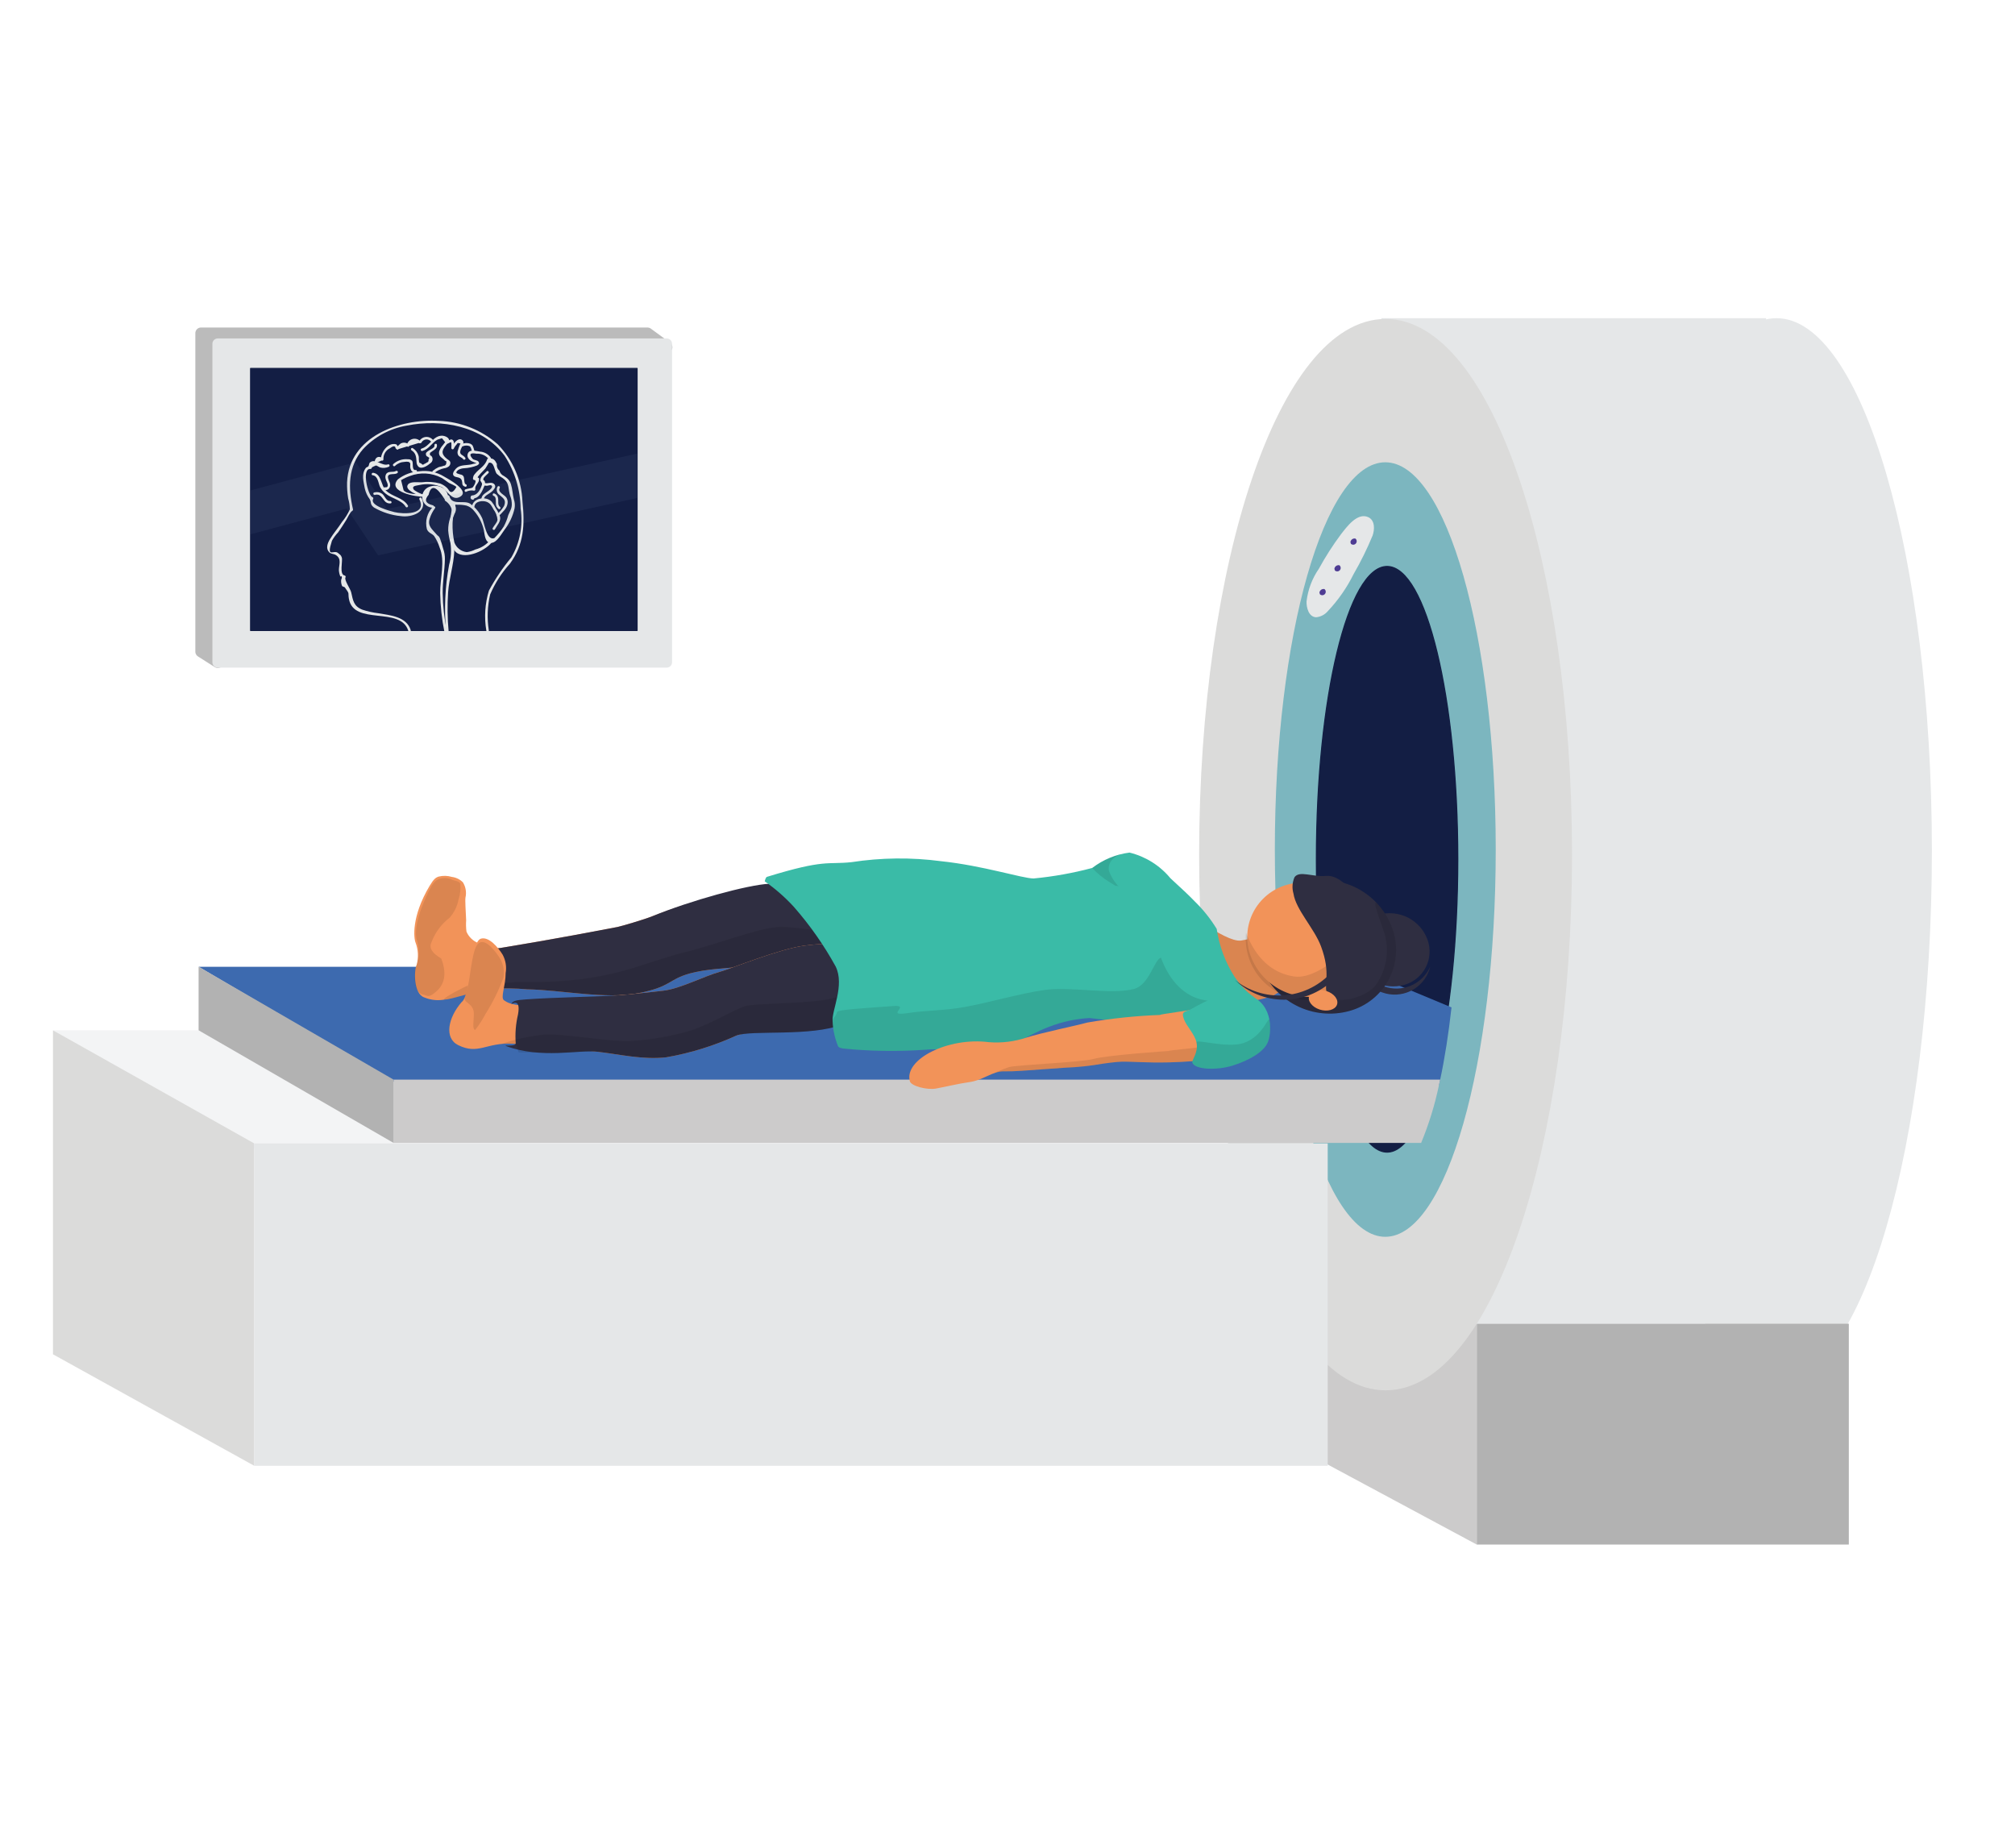 <svg width="241" height="221" viewBox="0 0 241 221" fill="none" xmlns="http://www.w3.org/2000/svg">
<path d="M6.335 123.238H145.588L180.692 137.415H30.411L6.335 123.238Z" fill="#F3F4F5"/>
<path d="M212.477 165.43C222.739 165.43 231.059 136.917 231.059 101.745C231.059 66.573 222.739 38.06 212.477 38.06C202.215 38.06 193.896 66.573 193.896 101.745C193.896 136.917 202.215 165.43 212.477 165.43Z" fill="#E5E7E8"/>
<path d="M152.55 171.822V129.619L176.626 142.892V184.751L152.55 171.822Z" fill="#CCCBCB"/>
<path d="M211.23 38.06H165.217V158.338H211.23V38.06Z" fill="#E5E7E8"/>
<path d="M221.125 158.338H176.626V184.75H221.125V158.338Z" fill="#B2B2B2"/>
<path d="M75.839 44.41L79.747 41.537L77.443 39.851H24.038V77.947L26.04 79.22L30.24 77.947H75.839V44.41Z" fill="#BBBBBB" stroke="#BBBBBB" stroke-width="1.35" stroke-linecap="round" stroke-linejoin="round"/>
<path d="M79.742 41.119H26.04V79.22H79.742V41.119Z" fill="#E5E7E8" stroke="#E5E7E8" stroke-width="1.272" stroke-linecap="round" stroke-linejoin="round"/>
<path d="M76.196 44.069H29.974V75.414H76.196V44.069Z" fill="#131E44" stroke="#131E44" stroke-width="0.135" stroke-linecap="round" stroke-linejoin="round"/>
<path d="M58.466 75.419C58.239 73.984 58.293 72.518 58.624 71.103C59.203 69.756 60.001 68.513 60.985 67.425C62.676 65.137 62.783 62.722 62.487 59.971C62.378 57.409 61.324 54.978 59.528 53.143C57.583 51.425 55.099 50.434 52.503 50.341C47.786 50.056 41.747 52.191 41.512 57.693C41.493 58.334 41.536 58.976 41.64 59.609C41.766 60.038 41.834 60.482 41.844 60.928C41.598 61.472 41.28 61.981 40.899 62.441C40.449 63.149 39.867 63.807 39.443 64.525C39.167 64.989 38.932 65.61 39.386 66.064C39.611 66.288 39.892 66.222 40.143 66.375C40.899 66.834 40.536 67.526 40.531 68.189C40.544 68.45 40.603 68.707 40.705 68.948C40.735 69.055 40.843 68.733 40.889 69.085C40.899 69.152 40.781 69.35 40.797 69.452C40.788 69.667 40.826 69.881 40.909 70.079C40.955 70.186 41.18 70.176 41.241 70.262C41.875 71.118 41.599 70.874 41.727 71.613C42.294 74.889 47.914 72.469 48.834 75.459C48.89 75.648 49.187 75.567 49.125 75.378C48.624 73.742 46.662 73.594 45.242 73.35C44.59 73.275 43.948 73.131 43.326 72.922C42.294 72.504 42.227 71.827 42.002 70.843C41.906 70.426 41.139 69.366 41.323 69.065C41.334 69.045 41.341 69.022 41.342 68.999C41.344 68.976 41.34 68.953 41.331 68.931C41.322 68.91 41.309 68.89 41.291 68.875C41.274 68.859 41.253 68.848 41.231 68.841C40.541 68.734 41.021 67.103 40.878 66.681C40.776 66.37 40.659 66.35 40.434 66.151C39.917 65.687 38.993 66.885 39.703 64.678C39.907 64.314 40.156 63.977 40.444 63.675C40.776 63.201 41.088 62.717 41.394 62.228C41.589 61.916 41.839 61.285 42.145 61.092C42.175 61.074 42.198 61.048 42.211 61.017C42.224 60.986 42.226 60.951 42.217 60.918C41.63 58.355 41.604 55.793 43.428 53.714C44.808 52.235 46.638 51.25 48.635 50.911C52.794 50.071 57.694 50.942 60.351 54.514C61.579 56.398 62.243 58.59 62.267 60.837C62.578 62.851 62.187 64.91 61.159 66.671C60.134 67.903 59.236 69.235 58.476 70.645C58.005 72.193 57.898 73.828 58.164 75.424C58.179 75.608 58.486 75.613 58.465 75.419L58.466 75.419Z" fill="#E5E7E8"/>
<path d="M50.505 59.115C50.153 58.989 49.819 58.816 49.514 58.6C49.156 58.091 49.784 58.106 50.188 58.009C51.079 57.816 52.009 57.907 52.846 58.269C53.433 58.615 54.016 59.889 54.915 59.477C56.468 58.758 53.438 57.204 53.096 56.99C52.222 56.455 51.19 56.236 50.173 56.369C49.238 56.424 48.341 56.757 47.598 57.327C46.234 58.85 49.841 59.451 50.669 59.416C50.862 59.405 50.862 59.104 50.669 59.11C50.137 59.13 48.661 59.156 48.272 58.641C48.17 58.239 48.073 57.836 47.971 57.433C48.307 57.231 48.663 57.064 49.034 56.934C49.639 56.703 50.285 56.603 50.931 56.639C51.578 56.675 52.209 56.847 52.784 57.143C53.111 57.327 53.403 57.576 53.719 57.775C53.827 57.841 54.537 58.116 54.583 58.259C54.2 58.952 53.878 59.038 53.612 58.529C53.528 58.412 53.426 58.309 53.311 58.223C53.105 58.058 52.874 57.925 52.626 57.831C51.907 57.636 51.157 57.587 50.419 57.688C50.031 57.709 49.121 57.561 48.814 57.933C48.252 58.61 50.077 59.232 50.352 59.375C50.526 59.466 50.679 59.206 50.506 59.115L50.505 59.115Z" fill="#E5E7E8"/>
<path d="M51.752 60.435C50.883 60.216 50.725 59.798 51.266 59.181C51.547 57.938 52.191 58.122 53.198 59.742C53.189 59.775 53.192 59.809 53.205 59.84C53.218 59.871 53.24 59.898 53.269 59.915C53.506 60.07 53.703 60.276 53.847 60.519C53.99 60.762 54.076 61.035 54.097 61.316C54.097 61.204 53.857 61.892 53.841 61.943C53.679 62.427 53.6 62.935 53.606 63.446C53.646 63.948 53.735 64.444 53.872 64.929C54.007 65.806 53.953 66.703 53.714 67.558C53.228 70.181 53.106 72.859 53.351 75.516C53.366 75.709 53.673 75.709 53.657 75.516C53.514 73.963 53.494 72.401 53.596 70.844C53.714 69.193 54.266 67.548 54.337 65.912C54.326 65.484 54.246 65.061 54.102 64.659C53.832 63.596 53.922 62.475 54.358 61.469C54.508 61.232 54.561 60.946 54.506 60.671C54.45 60.396 54.291 60.153 54.061 59.992C53.818 59.786 53.645 59.51 53.566 59.202C53.493 58.936 53.354 58.692 53.162 58.494C52.883 58.279 52.549 58.148 52.198 58.114C51.848 58.08 51.495 58.144 51.179 58.301C50.928 58.435 50.729 58.649 50.611 58.908C50.494 59.167 50.466 59.458 50.531 59.734C50.597 60.011 50.752 60.259 50.972 60.439C51.193 60.619 51.467 60.722 51.752 60.731C51.945 60.762 51.941 60.456 51.752 60.435V60.435Z" fill="#E5E7E8"/>
<path d="M51.772 60.629C51.432 60.976 51.188 61.406 51.064 61.876C50.94 62.345 50.939 62.839 51.062 63.309C51.266 63.772 51.624 63.777 51.92 64.108C52.206 64.535 52.427 65 52.579 65.489C53.269 67.099 52.626 69.198 52.646 70.936C52.673 72.504 52.844 74.066 53.157 75.603C53.193 75.796 53.489 75.715 53.448 75.521C53.139 74.011 52.971 72.476 52.947 70.935C52.932 69.56 53.188 68.215 53.213 66.854C53.218 66.436 53.147 66.02 53.004 65.626C52.898 65.21 52.77 64.8 52.62 64.398C52.462 64.052 52.427 64.179 52.206 63.914C51.69 63.298 51.108 62.926 51.394 62.029C51.535 61.58 51.751 61.158 52.033 60.781C52.145 60.618 51.879 60.47 51.772 60.628L51.772 60.629Z" fill="#E5E7E8"/>
<path d="M50.163 59.737C51.098 61.637 48.154 61.495 47.173 61.255C46.693 61.138 44.205 60.491 44.629 59.686C44.64 59.666 44.646 59.643 44.648 59.62C44.649 59.597 44.645 59.574 44.636 59.552C44.627 59.531 44.614 59.511 44.597 59.496C44.58 59.48 44.559 59.468 44.537 59.462C44.02 59.299 43.198 55.987 44.312 56.094C44.352 56.093 44.391 56.076 44.419 56.048C44.448 56.02 44.464 55.981 44.465 55.941C44.46 55.88 44.961 55.676 44.966 55.676C45.074 55.676 45.364 55.895 45.502 55.926C45.833 56.003 46.179 55.971 46.489 55.834C46.673 55.768 46.591 55.477 46.407 55.544C45.702 55.793 44.843 54.764 44.23 55.335C44.138 55.421 44.143 55.666 44.062 55.773C44.005 55.849 43.822 55.88 43.75 55.977C43.193 56.721 43.494 57.622 43.627 58.412C43.732 58.884 43.936 59.328 44.225 59.716C44.445 60.124 44.23 60.328 44.726 60.705C45.712 61.275 46.81 61.627 47.945 61.734C49.237 61.933 51.24 61.235 50.423 59.584C50.336 59.411 50.075 59.563 50.162 59.737L50.163 59.737Z" fill="#E5E7E8"/>
<path d="M44.562 56.843C45.242 56.935 45.232 57.826 45.472 58.28C45.64 58.579 45.866 58.842 46.136 59.054C46.841 59.63 48.037 59.803 48.522 60.613C48.543 60.648 48.576 60.673 48.615 60.683C48.654 60.693 48.695 60.687 48.729 60.667C48.764 60.646 48.789 60.613 48.799 60.575C48.809 60.536 48.803 60.495 48.783 60.46C48.216 59.513 46.928 59.431 46.162 58.677C45.543 58.071 45.651 56.69 44.639 56.553C44.45 56.527 44.368 56.818 44.562 56.843V56.843Z" fill="#E5E7E8"/>
<path d="M44.838 59.197C45.462 59.028 45.651 59.502 45.983 59.9C46.066 60.013 46.178 60.102 46.307 60.157C46.437 60.212 46.579 60.23 46.719 60.211C46.913 60.185 46.831 59.89 46.637 59.92C46.203 59.981 46.008 59.289 45.707 59.065C45.571 58.968 45.415 58.904 45.25 58.876C45.086 58.849 44.917 58.859 44.757 58.906C44.568 58.952 44.65 59.248 44.839 59.197H44.838Z" fill="#E5E7E8"/>
<path d="M45.937 58.56C46.387 58.779 46.734 58.31 46.658 57.887C46.591 57.526 46.075 56.868 46.709 56.736C46.995 56.675 47.25 56.751 47.516 56.593C47.549 56.572 47.573 56.539 47.582 56.501C47.592 56.463 47.586 56.423 47.566 56.389C47.546 56.355 47.513 56.33 47.475 56.32C47.437 56.309 47.397 56.314 47.362 56.333C46.989 56.557 46.427 56.272 46.167 56.73C46.089 56.892 46.071 57.076 46.116 57.25C46.145 57.371 46.188 57.489 46.243 57.601C46.292 57.699 46.332 57.802 46.361 57.907C46.422 58.172 46.335 58.304 46.095 58.294C45.916 58.213 45.763 58.473 45.937 58.559L45.937 58.56Z" fill="#E5E7E8"/>
<path d="M47.25 55.727C47.554 55.433 47.957 55.263 48.38 55.248C48.535 55.218 48.694 55.217 48.85 55.243C49.167 55.36 49.049 55.579 49.059 55.824C49.08 56.206 49.289 56.588 49.724 56.527C49.913 56.501 49.917 56.196 49.724 56.221C49.202 56.292 49.468 55.355 49.294 55.121C49.228 55.052 49.146 54.999 49.056 54.966C48.965 54.933 48.869 54.922 48.773 54.932C48.46 54.902 48.144 54.937 47.846 55.037C47.547 55.136 47.273 55.296 47.041 55.508C46.898 55.656 47.113 55.87 47.251 55.727H47.25Z" fill="#E5E7E8"/>
<path d="M45.099 55.324C45.278 55.243 45.452 55.161 45.63 55.085C45.654 55.098 45.68 55.105 45.707 55.105C45.734 55.105 45.76 55.098 45.783 55.084C45.807 55.071 45.826 55.052 45.84 55.029C45.853 55.005 45.86 54.979 45.86 54.953C45.841 54.68 45.904 54.408 46.04 54.171C46.177 53.934 46.381 53.743 46.627 53.622C47.056 53.306 47.281 53.306 47.311 53.617C47.36 53.669 47.411 53.718 47.465 53.765C47.5 53.784 47.542 53.789 47.581 53.779C47.62 53.768 47.653 53.743 47.674 53.709C48.016 53.607 48.359 53.5 48.696 53.398C48.715 53.416 48.739 53.429 48.764 53.435C48.79 53.442 48.817 53.442 48.842 53.435C48.868 53.429 48.891 53.416 48.911 53.398C48.93 53.379 48.944 53.357 48.952 53.331C49.325 53.219 49.703 53.107 50.076 52.99C50.234 53.107 50.388 52.842 50.229 52.73C50.105 52.615 49.952 52.536 49.786 52.5C49.621 52.464 49.449 52.473 49.288 52.526C49.127 52.579 48.984 52.674 48.872 52.802C48.761 52.929 48.686 53.084 48.655 53.25C48.742 53.23 48.824 53.204 48.911 53.184C48.781 53.057 48.614 52.977 48.434 52.954C48.254 52.931 48.072 52.967 47.914 53.056C47.858 53.087 47.511 53.398 47.572 53.398C47.583 53.398 47.46 53.169 47.393 53.148C46.397 52.868 45.559 54.091 45.553 54.947C45.63 54.901 45.707 54.86 45.783 54.814C45.303 54.493 44.894 54.651 44.807 55.237C44.777 55.43 45.073 55.512 45.099 55.324L45.099 55.324Z" fill="#E5E7E8"/>
<path d="M49.222 53.862C49.769 54.219 49.774 54.682 49.82 55.258C49.819 55.469 49.902 55.672 50.05 55.824C50.459 56.18 51.169 55.676 51.491 55.396C51.558 55.349 51.614 55.289 51.656 55.219C51.698 55.149 51.725 55.072 51.735 54.991C51.744 54.91 51.737 54.828 51.712 54.75C51.688 54.672 51.647 54.601 51.593 54.54C51.419 54.484 51.368 54.356 51.445 54.158C51.532 54.096 51.618 54.03 51.705 53.969C51.849 53.884 51.982 53.783 52.103 53.669C52.168 53.609 52.216 53.533 52.242 53.449C52.268 53.365 52.272 53.276 52.252 53.19C52.216 52.996 51.919 53.078 51.96 53.271C52.042 53.679 51.03 53.857 50.938 54.25C50.925 54.346 50.947 54.443 50.999 54.525C51.051 54.601 51.189 54.627 51.23 54.688C51.367 54.718 51.373 54.815 51.25 54.978C51.262 55.014 51.266 55.052 51.262 55.089C51.258 55.127 51.246 55.163 51.227 55.196C51.209 55.228 51.183 55.257 51.153 55.279C51.122 55.301 51.087 55.317 51.051 55.325C50.959 55.395 50.858 55.452 50.749 55.493C50.611 55.625 50.484 55.605 50.361 55.421C50.177 55.396 50.095 55.309 50.121 55.172C50.065 54.983 50.126 54.744 50.07 54.545C49.965 54.156 49.717 53.821 49.375 53.608C49.211 53.49 49.058 53.755 49.222 53.862L49.222 53.862Z" fill="#E5E7E8"/>
<path d="M51.976 56.542C52.311 56.279 52.703 56.098 53.121 56.012C53.329 55.989 53.525 55.908 53.688 55.778C53.751 55.722 53.8 55.651 53.831 55.572C53.861 55.493 53.871 55.408 53.862 55.325C53.821 55.075 53.622 55.024 53.448 54.881C52.554 54.153 53.003 53.689 53.459 53.113C53.525 53.027 53.689 52.909 53.714 52.792C53.811 52.354 53.214 52.12 52.861 52.114C51.813 52.109 51.369 53.393 50.429 53.653C50.391 53.664 50.359 53.69 50.339 53.725C50.32 53.76 50.316 53.8 50.326 53.839C50.337 53.877 50.362 53.909 50.397 53.929C50.431 53.948 50.472 53.954 50.511 53.944C51.323 53.72 51.619 52.986 52.309 52.593C52.493 52.532 52.677 52.476 52.861 52.415C52.989 52.573 53.116 52.731 53.244 52.894C53.244 52.884 53.004 53.194 52.963 53.251C52.753 53.477 52.599 53.749 52.514 54.046C52.432 54.637 52.902 54.744 53.208 55.095C53.27 55.126 53.326 55.156 53.387 55.182C53.413 55.528 53.295 55.707 53.045 55.717C52.876 55.803 52.626 55.813 52.447 55.885C52.202 55.998 51.973 56.143 51.767 56.318C51.609 56.456 51.824 56.67 51.977 56.542H51.976Z" fill="#E5E7E8"/>
<path d="M50.403 52.94C50.457 52.832 50.539 52.741 50.639 52.675C50.74 52.608 50.857 52.57 50.977 52.562C51.098 52.555 51.218 52.58 51.326 52.633C51.434 52.687 51.526 52.768 51.593 52.869C51.706 53.027 51.966 52.88 51.854 52.716C51.76 52.571 51.629 52.452 51.475 52.373C51.321 52.293 51.148 52.255 50.975 52.262C50.801 52.27 50.633 52.322 50.486 52.414C50.339 52.506 50.219 52.635 50.137 52.787C50.045 52.96 50.306 53.113 50.403 52.94Z" fill="#E5E7E8"/>
<path d="M53.453 59.436C53.522 59.704 53.679 59.941 53.898 60.111C54.117 60.281 54.387 60.373 54.664 60.373C55.049 60.359 55.434 60.395 55.809 60.481C56.181 60.605 56.506 60.842 56.739 61.158C57.295 61.809 57.682 62.586 57.868 63.421C57.981 63.915 57.991 65.036 58.814 64.933C59.473 64.847 60.014 63.792 60.377 63.318C60.944 62.571 61.343 61.711 61.547 60.796C61.608 60.433 61.577 60.059 61.455 59.711C61.312 59.13 61.291 58.478 61.107 57.913C61.008 57.594 60.81 57.315 60.54 57.118C60.458 57.051 60.351 57.006 60.269 56.934C60.137 56.876 60.02 56.789 59.927 56.678C59.834 56.568 59.767 56.438 59.733 56.297C59.617 56.202 59.529 56.078 59.476 55.937C59.423 55.797 59.408 55.645 59.432 55.498C59.197 55.014 59.013 54.794 58.425 54.82C58.392 54.821 58.359 54.832 58.333 54.852C58.306 54.872 58.287 54.9 58.277 54.932C58.001 55.778 57.28 56.068 56.8 56.685C56.651 56.839 56.568 57.046 56.57 57.26C56.559 57.347 56.647 57.408 56.723 57.413C57.121 57.434 56.632 58.229 56.504 58.325C56.412 58.397 55.875 58.453 55.671 58.534C55.492 58.605 55.569 58.896 55.753 58.825C56.044 58.669 56.381 58.624 56.703 58.697C56.726 58.697 56.749 58.691 56.77 58.68C56.791 58.67 56.809 58.654 56.824 58.636C56.838 58.617 56.848 58.596 56.852 58.573C56.857 58.55 56.857 58.527 56.851 58.504C56.749 58.066 57.342 57.765 57.306 57.281C57.305 57.241 57.288 57.202 57.26 57.174C57.231 57.145 57.193 57.129 57.153 57.128C56.969 57.117 57.945 56.165 58.042 56.053C58.057 56.038 58.481 55.35 58.461 55.355C59.12 55.192 59.12 56.323 59.416 56.675C59.629 56.873 59.866 57.044 60.121 57.184C60.893 57.724 60.76 58.224 60.949 59.059C61 59.288 61.128 59.553 61.164 59.783C61.327 60.766 61.067 60.919 60.791 61.612C60.666 62.085 60.486 62.541 60.254 62.972C59.929 63.476 59.55 63.944 59.124 64.368C58.159 64.71 57.949 62.483 57.622 61.887C57.298 61.221 56.807 60.648 56.197 60.226C55.446 59.798 54.051 60.496 53.744 59.344C53.698 59.166 53.407 59.248 53.453 59.436L53.453 59.436Z" fill="#E5E7E8"/>
<path d="M53.54 53.062C53.627 53.047 53.887 52.858 53.954 52.904C54.02 52.95 53.984 53.505 53.984 53.597C53.985 53.63 53.997 53.661 54.017 53.687C54.037 53.713 54.065 53.731 54.096 53.74C54.128 53.749 54.162 53.747 54.192 53.735C54.222 53.723 54.248 53.701 54.266 53.674C54.365 53.463 54.498 53.271 54.659 53.103C54.715 52.981 54.797 52.96 54.914 53.027C55.083 53.011 55.114 53.062 55.006 53.179C54.9 53.437 54.81 53.701 54.736 53.969C54.698 54.14 54.727 54.319 54.817 54.468C54.961 54.677 55.246 54.708 55.39 54.917C55.497 55.08 55.763 54.928 55.65 54.764C55.584 54.664 55.497 54.579 55.395 54.514C55.109 54.331 54.976 54.255 55.073 53.867C55.15 53.567 55.517 53.113 55.405 52.797C55.381 52.745 55.346 52.697 55.304 52.658C55.261 52.618 55.21 52.588 55.156 52.569C55.101 52.549 55.043 52.541 54.984 52.544C54.926 52.548 54.87 52.563 54.817 52.588C54.449 52.736 54.204 53.21 54.011 53.526C54.102 53.551 54.2 53.577 54.291 53.602C54.281 53.353 54.363 52.869 54.179 52.66C53.949 52.405 53.684 52.726 53.464 52.772C53.27 52.813 53.351 53.103 53.54 53.062H53.54Z" fill="#E5E7E8"/>
<path d="M55.339 53.388C55.466 53.33 55.604 53.298 55.745 53.293C55.885 53.289 56.025 53.313 56.156 53.363C56.376 53.49 56.355 53.791 56.458 54C56.544 54.173 56.805 54.02 56.718 53.847C56.671 53.666 56.611 53.489 56.539 53.317C56.465 53.206 56.36 53.12 56.238 53.067C55.916 52.958 55.566 52.968 55.252 53.098C55.215 53.111 55.184 53.137 55.167 53.172C55.149 53.207 55.145 53.247 55.157 53.284C55.168 53.322 55.193 53.353 55.227 53.373C55.261 53.392 55.301 53.398 55.339 53.388H55.339Z" fill="#E5E7E8"/>
<path d="M58.69 54.733C58.545 54.529 58.356 54.358 58.137 54.235C57.917 54.112 57.674 54.038 57.423 54.02C57.065 53.964 56.421 53.775 56.099 54.035C55.997 54.133 55.932 54.263 55.915 54.404C55.898 54.544 55.931 54.686 56.007 54.805C56.118 54.979 56.281 55.115 56.472 55.192C56.549 55.233 56.728 55.288 56.784 55.329C57.014 55.386 57.025 55.421 56.825 55.437C56.675 55.463 56.526 55.499 56.381 55.544C55.844 55.666 55.129 55.59 54.679 55.926C54.486 56.074 54.117 56.497 54.194 56.767C54.322 57.22 55.012 56.93 55.216 57.429C55.364 57.786 55.15 58.066 55.635 58.219C55.824 58.28 55.901 57.984 55.717 57.928C55.451 57.842 55.584 57.164 55.416 56.945C55.267 56.752 55.14 56.792 54.94 56.716C54.69 56.624 54.343 56.594 54.807 56.212C55.026 56.086 55.271 56.016 55.523 56.008C56.052 55.98 56.573 55.867 57.066 55.671C57.255 55.554 57.388 55.462 57.234 55.228C57.097 55.014 56.688 55.06 56.529 54.882C55.794 54.031 56.805 54.245 57.005 54.27C57.274 54.252 57.543 54.298 57.791 54.405C58.039 54.511 58.258 54.675 58.43 54.882C58.543 55.045 58.803 54.897 58.691 54.734L58.69 54.733Z" fill="#E5E7E8"/>
<path d="M58.205 56.379C57.924 56.685 57.342 57.062 57.469 57.536C57.48 57.571 57.515 57.581 57.531 57.607C57.658 57.862 57.704 57.816 57.592 58.132C57.403 58.662 57.06 59.232 56.458 59.268C56.431 59.269 56.404 59.276 56.381 59.289C56.358 59.303 56.339 59.322 56.325 59.344C56.233 59.548 56.284 59.716 56.514 59.767C56.547 59.776 56.581 59.773 56.612 59.76C56.644 59.747 56.67 59.725 56.688 59.696C56.717 59.664 56.738 59.624 56.748 59.582C56.758 59.539 56.758 59.495 56.746 59.452C56.734 59.41 56.712 59.372 56.681 59.34C56.651 59.309 56.612 59.286 56.57 59.273C56.392 59.197 56.238 59.456 56.417 59.533C57.224 59.89 57.746 58.606 57.945 58.101C57.987 58.02 58.012 57.931 58.017 57.84C58.023 57.748 58.008 57.657 57.976 57.571C57.925 57.367 57.761 57.571 57.822 57.24C57.858 57.067 58.292 56.731 58.415 56.593C58.553 56.45 58.339 56.236 58.206 56.379L58.205 56.379Z" fill="#E5E7E8"/>
<path d="M57.97 58.081C58.074 58.103 58.181 58.11 58.287 58.101C58.389 58.09 58.655 57.999 58.752 58.055C59.125 58.279 58.368 58.758 58.241 58.845C57.924 59.059 57.617 59.253 57.577 59.665C57.556 59.858 57.863 59.858 57.883 59.665C57.919 59.314 58.384 59.135 58.634 58.942C58.878 58.788 59.075 58.571 59.206 58.315C59.236 58.229 59.235 58.136 59.204 58.051C59.174 57.966 59.115 57.894 59.038 57.846C58.726 57.638 58.394 57.856 58.057 57.79C57.858 57.749 57.776 58.04 57.97 58.081Z" fill="#E5E7E8"/>
<path d="M56.744 60.582C56.825 59.93 57.745 59.844 58.21 60.027C58.66 60.205 58.798 60.521 59.023 60.929C59.296 61.288 59.462 61.718 59.503 62.167C59.472 62.498 59.089 62.865 58.931 63.161C58.839 63.334 59.099 63.487 59.191 63.313C59.447 62.834 59.942 62.376 59.804 61.785C59.676 61.43 59.502 61.093 59.288 60.781C59.156 60.503 58.992 60.241 58.798 60.002C58.144 59.304 56.58 59.553 56.447 60.587C56.416 60.776 56.723 60.776 56.743 60.582H56.744Z" fill="#E5E7E8"/>
<path d="M59.661 61.719C60.08 61.271 60.653 60.833 60.714 60.18C60.741 59.947 60.687 59.711 60.56 59.513C60.341 59.187 59.467 58.866 59.769 58.367C59.787 58.332 59.792 58.292 59.781 58.254C59.771 58.217 59.746 58.185 59.712 58.165C59.678 58.145 59.638 58.139 59.6 58.148C59.562 58.157 59.529 58.181 59.508 58.214C59.415 58.381 59.388 58.577 59.434 58.763C59.479 58.949 59.593 59.111 59.753 59.217C60.167 59.579 60.576 59.783 60.3 60.496C60.08 60.88 59.792 61.222 59.452 61.505C59.314 61.647 59.528 61.861 59.661 61.719V61.719Z" fill="#E5E7E8"/>
<path d="M59.033 59.309C59.391 59.426 59.278 59.981 59.309 60.267C59.314 60.388 59.347 60.506 59.404 60.612C59.462 60.719 59.543 60.812 59.641 60.883C59.799 60.995 59.953 60.735 59.794 60.623C59.487 60.404 59.641 59.885 59.569 59.569C59.55 59.445 59.498 59.329 59.418 59.233C59.338 59.137 59.233 59.064 59.114 59.023C58.925 58.957 58.849 59.248 59.033 59.309Z" fill="#E5E7E8"/>
<path d="M58.675 64.537C58.218 65.123 57.578 65.54 56.856 65.724C56.535 65.888 56.187 65.995 55.829 66.04C55.497 66.005 55.181 65.878 54.918 65.672C54.655 65.467 54.455 65.191 54.342 64.878C54.013 63.368 54.059 61.801 54.475 60.313C54.506 60.124 54.214 60.038 54.184 60.231C53.9 61.397 53.794 62.6 53.872 63.798C53.969 64.506 53.959 65.566 54.567 66.07C55.696 67.002 58.312 65.775 58.941 64.689C58.959 64.654 58.963 64.614 58.952 64.576C58.94 64.538 58.915 64.506 58.881 64.486C58.847 64.466 58.806 64.461 58.768 64.47C58.729 64.48 58.696 64.503 58.675 64.537H58.675Z" fill="#E5E7E8"/>
<path opacity="0.09" d="M76.201 54.264L46.3 60.888L42.565 55.283L29.974 58.656V63.904L41.481 60.822L45.217 66.427L76.201 59.564V54.264Z" fill="#7687A8"/>
<path d="M165.72 165.43C177.554 165.43 187.147 137.132 187.147 102.225C187.147 67.318 177.554 39.021 165.72 39.021C153.885 39.021 144.292 67.318 144.292 102.225C144.292 137.132 153.885 165.43 165.72 165.43Z" fill="#DBDBDA" stroke="#DBDBDA" stroke-width="1.743" stroke-linecap="round" stroke-linejoin="round"/>
<path d="M165.685 147.938C172.98 147.938 178.894 127.2 178.894 101.617C178.894 76.035 172.98 55.296 165.685 55.296C158.389 55.296 152.475 76.035 152.475 101.617C152.475 127.2 158.389 147.938 165.685 147.938Z" fill="#7CB6BF"/>
<path d="M165.899 137.807C170.569 137.807 174.354 122.126 174.354 102.782C174.354 83.438 170.569 67.757 165.899 67.757C161.23 67.757 157.445 83.438 157.445 102.782C157.445 122.126 161.23 137.807 165.899 137.807Z" fill="#131E44" stroke="#131E44" stroke-width="0.135" stroke-linecap="round" stroke-linejoin="round"/>
<path d="M6.335 161.991V123.238L30.411 136.77V175.329L6.335 161.991Z" fill="#DBDBDA"/>
<path d="M173.606 120.499C173.251 123.663 172.799 126.571 172.25 129.135C172.207 129.36 172.154 129.585 172.1 129.811H47.823L47.07 129.371L23.756 115.639H161.933L173.606 120.499Z" fill="#3D6AAF"/>
<path d="M172.25 129.135C172.207 129.36 172.154 129.585 172.1 129.811C171.608 132.172 170.895 134.481 169.97 136.709H47.07V129.135H172.25Z" fill="#CCCBCB"/>
<path d="M158.798 136.77H30.411V175.33H158.798V136.77Z" fill="#E5E7E8"/>
<path d="M23.753 115.635V123.237L47.074 136.709V129.14L23.753 115.635Z" fill="#B2B2B2"/>
<path d="M94.956 108.466C94.956 108.466 95.864 105.83 91.874 106.066C87.136 106.661 82.491 107.842 78.046 109.583C77.054 109.991 74.241 110.806 73.849 110.881C65.987 112.4 60.917 113.209 59.804 113.398C58.909 113.531 57.996 113.324 57.246 112.818C56.922 112.699 56.626 112.515 56.377 112.277C56.127 112.04 55.928 111.755 55.793 111.438C55.733 110.988 55.72 110.532 55.753 110.079C55.706 109 55.615 107.679 55.673 107.36C55.814 106.735 55.703 106.079 55.365 105.535C55.009 105.181 54.546 104.955 54.047 104.891C53.531 104.735 52.982 104.721 52.459 104.852C52.117 104.966 51.871 105.143 51.395 105.94C49.168 109.669 49.489 112.24 49.703 112.748C50.025 113.6 50.071 114.531 49.833 115.41C49.497 116.12 49.456 118.902 50.765 119.312C51.538 119.63 52.388 119.714 53.209 119.555C54.111 119.53 56.65 118.567 58.818 118.276C60.23 118.189 61.647 118.209 63.056 118.337C67.086 118.399 72.41 119.558 76.341 118.799C80.272 118.04 79.889 117.174 82.485 116.441C86.326 115.356 93.023 116.047 96.529 113.924C97.104 113.576 96.579 111.757 94.956 108.466Z" fill="#F29359"/>
<path d="M111.975 107.384C125.023 105.702 96.296 105.529 92.051 105.707C89.469 105.815 82.51 107.744 78.046 109.583C77.054 109.991 74.241 110.806 73.849 110.881C65.987 112.399 60.917 113.209 59.804 113.398C58.909 113.531 57.996 113.324 57.246 112.818C56.671 112.501 56.65 118.566 58.818 118.276C60.23 118.188 61.647 118.209 63.056 118.337C67.086 118.399 72.41 119.558 76.341 118.798C80.272 118.039 79.889 117.174 82.485 116.441C86.326 115.355 93.023 116.047 96.529 113.924C97.104 113.576 102.252 111.396 111.975 107.384Z" fill="#2F2E41"/>
<path d="M104.682 115.433C118.419 114.757 97.041 110.649 93.051 110.885C90.486 111.036 85.58 113.038 81.564 113.981C80.451 114.243 76.053 115.687 75.688 115.8C68.621 117.986 62.45 117.308 61.337 117.496C60.441 117.629 59.528 117.422 58.778 116.916C58.203 116.599 52.306 119.579 53.209 119.554C54.111 119.529 56.649 118.566 58.818 118.276C60.23 118.188 61.647 118.209 63.056 118.336C67.086 118.399 72.41 119.557 76.341 118.798C80.272 118.039 79.889 117.174 82.485 116.44C86.326 115.355 93.023 116.047 96.529 113.924C97.104 113.576 99.821 114.079 104.682 115.433Z" fill="black" fill-opacity="0.1"/>
<path d="M52.782 114.656C51.679 114.01 51.283 113.37 51.596 112.737C52.024 111.565 52.777 110.539 53.767 109.778C54.315 109.17 54.684 108.423 54.834 107.62C55.039 107.009 55.116 106.362 55.059 105.721C54.926 105.36 54.408 105.402 53.913 105.161C53.461 104.982 52.959 104.974 52.501 105.14C52.04 105.319 51.721 105.712 51.3 106.564C49.435 110.342 49.682 112.069 49.896 112.577C50.149 113.507 50.127 114.491 49.832 115.409C49.496 116.119 49.344 118.798 50.65 118.974C51.052 119.028 51.237 119.52 52.329 118.454C53.244 117.562 53.395 116.296 52.782 114.656Z" fill="black" fill-opacity="0.1"/>
<path fill-rule="evenodd" clip-rule="evenodd" d="M88.066 123.87C85.394 125.091 82.576 125.964 79.68 126.468C76.839 126.777 74.196 126.118 71.479 125.804C69.137 125.533 65.552 125.052 61.294 124.839C58.135 124.681 57.231 126.201 54.81 125.016C53.093 124.175 53.584 121.734 55.221 119.854C56.325 119.054 56.216 112.632 57.534 112.271C58.475 112.014 59.571 113.298 60.131 114.213C60.485 114.882 60.607 115.649 60.478 116.394C60.488 117.913 59.815 119.347 60.293 119.655C60.547 119.78 61.016 120.423 64.261 120.257C66.65 120.136 71.466 119.257 74.099 119.041C75.965 118.888 77.845 118.666 79.306 118.503C81.356 118.274 84.174 116.769 86.146 116.225C87.331 115.898 93.21 113.501 96.209 113.108C102.411 112.295 107.025 113.64 107.539 114.634C108.089 115.697 106.857 118.931 101.525 121.074C97.724 122.603 89.858 123.161 88.066 123.87Z" fill="#F29359"/>
<path fill-rule="evenodd" clip-rule="evenodd" d="M88.066 123.87C85.394 125.091 82.576 125.964 79.68 126.468C76.839 126.777 74.196 126.119 71.479 125.804C69.137 125.533 64.76 126.681 60.564 125.134C60.045 124.943 61.704 125.245 61.682 124.788C61.596 123.633 61.688 122.472 61.956 121.346C62.333 119.222 61.144 120.172 61.166 120.065C61.343 119.705 61.751 119.628 62.843 119.545C66.2 119.292 72.112 119.204 74.099 119.042C75.965 118.889 77.845 118.667 79.306 118.504C81.356 118.274 84.174 116.769 86.146 116.226C87.331 115.899 93.21 113.502 96.209 113.109C102.411 112.296 107.025 113.64 107.539 114.634C108.089 115.698 106.147 120.372 100.815 122.515C97.014 124.043 89.858 123.161 88.066 123.87Z" fill="#2F2E41"/>
<path fill-rule="evenodd" clip-rule="evenodd" d="M88.066 123.87C85.394 125.091 82.576 125.964 79.68 126.468C76.839 126.777 74.196 126.119 71.479 125.804C69.881 125.619 67.489 126.152 64.914 125.923C64.422 125.879 62.611 125.92 62.091 125.882C61.838 125.863 62.086 124.879 61.294 124.839C60.858 124.82 60.421 124.83 59.986 124.869C61.498 124.351 63.061 123.993 64.648 123.8C66.956 123.461 73.039 124.721 75.672 124.505C78.049 124.338 80.401 123.917 82.687 123.248C85.01 122.466 88.156 120.607 89.09 120.349C90.275 120.022 95.192 120.059 98.191 119.666C104.393 118.853 107.025 113.64 107.539 114.635C108.089 115.698 106.147 120.372 100.815 122.516C97.014 124.043 89.858 123.161 88.066 123.87Z" fill="black" fill-opacity="0.1"/>
<path fill-rule="evenodd" clip-rule="evenodd" d="M56.673 121.235C56.662 120.008 55.436 119.956 55.59 119.364C55.641 119.167 55.927 118.207 55.971 117.984C56.35 116.065 56.514 113.357 57.268 112.811C58.103 112.207 59.305 113.838 59.865 114.753C60.219 115.422 60.341 116.189 60.212 116.934C59.66 118.447 58.946 119.895 58.084 121.256C57.727 121.936 57.31 122.584 56.838 123.192C56.447 123.136 56.68 122.031 56.673 121.235Z" fill="black" fill-opacity="0.1"/>
<path fill-rule="evenodd" clip-rule="evenodd" d="M143.23 109.988C145.758 111.748 147.476 112.589 148.384 112.511C149.835 112.274 151.246 111.837 152.577 111.213L155.827 116.156C154.83 117.352 153.615 118.35 152.247 119.096C150.986 119.553 149.661 119.809 148.32 119.855L143.23 109.988Z" fill="#F29359"/>
<path fill-rule="evenodd" clip-rule="evenodd" d="M143.23 109.988C145.758 111.748 147.476 112.589 148.384 112.511C149.835 112.274 151.246 111.837 152.577 111.213L155.827 116.156C154.83 117.352 153.615 118.35 152.247 119.096C150.986 119.553 149.661 119.809 148.32 119.855L143.23 109.988Z" fill="black" fill-opacity="0.1"/>
<path fill-rule="evenodd" clip-rule="evenodd" d="M130.633 103.819C128.334 104.432 125.987 104.853 123.617 105.077C122.206 105.056 117.619 103.545 112.553 103.011C108.994 102.539 105.385 102.578 101.836 103.126C98.909 103.437 98.723 102.732 91.732 104.882C91.559 104.936 91.466 105.423 91.466 105.423C92.734 106.306 93.9 107.327 94.942 108.466C96.867 110.659 98.547 113.055 99.951 115.611C101.043 117.859 99.469 120.846 99.581 122.134C99.622 123.165 99.844 124.181 100.235 125.136C100.375 125.377 100.656 125.342 100.808 125.416C104.091 125.741 107.395 125.789 110.686 125.561C112.936 125.322 116.492 126.1 118.315 125.944C120.137 125.789 122.857 123.78 125.555 122.786C127.081 122.202 128.689 121.858 130.322 121.768L135.7 122.39C139.929 123.384 143.134 123.612 145.313 123.074C146.305 122.882 147.241 122.47 148.053 121.87C148.865 121.27 149.532 120.497 150.005 119.607C150.281 119.047 149.512 119.485 147.666 116.852C146.551 115.111 145.819 113.153 145.521 111.108C144.783 109.902 143.897 108.792 142.883 107.806C142.343 107.238 141.376 106.317 139.98 105.043C138.725 103.522 137.01 102.448 135.092 101.979C133.469 102.189 131.93 102.824 130.633 103.819Z" fill="#3ABBA7"/>
<path fill-rule="evenodd" clip-rule="evenodd" d="M130.633 103.819C131.228 104.463 131.909 105.022 132.658 105.481C133.971 106.328 133.23 105.761 133.803 106.042C133.273 105.494 132.868 104.839 132.617 104.12C132.408 102.633 134.213 102.124 134.032 102.169C133.062 102.422 132.139 102.827 131.297 103.369C131.15 103.463 130.928 103.613 130.633 103.819Z" fill="black" fill-opacity="0.1"/>
<path fill-rule="evenodd" clip-rule="evenodd" d="M100.113 121.054C99.94 121.759 99.544 121.711 99.581 122.134C99.622 123.165 99.844 124.181 100.235 125.136C100.375 125.377 100.656 125.342 100.808 125.417C104.091 125.741 107.395 125.789 110.686 125.561C112.936 125.322 116.492 126.1 118.315 125.945C120.137 125.789 122.857 123.78 125.555 122.786C127.082 122.202 128.69 121.859 130.322 121.768L135.7 122.39C139.929 123.384 143.134 123.612 145.313 123.075C146.305 122.882 147.241 122.471 148.053 121.871C148.865 121.271 149.532 120.497 150.006 119.607C150.281 119.047 146.643 120.374 143.514 119.512C140.385 118.65 139.159 115.368 138.852 114.548C138.014 114.807 137.49 117.826 135.579 118.308C132.81 119.006 128.011 117.957 124.862 118.423C121.807 118.875 118.264 119.936 115.33 120.46C112.828 120.908 110.911 120.825 108.581 121.178C105.691 121.615 109.036 120.176 106.863 120.336C103.399 120.592 100.185 120.762 100.113 121.054Z" fill="black" fill-opacity="0.1"/>
<path d="M131.895 127.231C130.408 127.494 128.904 127.654 127.395 127.71C121.88 128.097 121.484 128.167 120.073 128.147C118.662 128.126 117.647 129.206 115.88 129.445C114.694 129.606 113.122 129.991 111.953 130.204C110.855 130.404 108.981 129.895 108.824 129.342C108.079 126.721 113.394 124.024 118.275 124.658C119.797 124.778 121.327 124.59 122.774 124.106C124.565 123.53 128.591 122.71 130.055 122.308C132.925 121.813 135.825 121.51 138.736 121.401L138.738 121.397C138.805 121.298 142.074 120.901 145.232 120.354C146.547 120.126 149.201 119.091 149.429 119.286C149.429 119.286 149.531 119.445 149.671 119.713C149.835 120.027 149.979 120.35 150.103 120.681C150.431 121.563 150.436 122.532 150.119 123.418C149.788 124.598 149.053 126.153 145.7 126.617C143.739 126.874 141.766 127.027 139.789 127.075C137.128 127.139 135.491 126.969 134.145 126.992C133.497 127.004 131.983 127.214 131.895 127.231Z" fill="#F29359"/>
<path d="M131.895 127.232C130.408 127.494 128.904 127.654 127.395 127.71C121.88 128.097 121.484 128.167 120.073 128.147C119.714 128.166 119.356 128.215 119.005 128.294C119.805 127.955 120.363 127.737 120.678 127.639C121.518 127.379 129.285 127.072 130.749 126.671C132.513 126.187 139.749 125.716 139.749 125.714C139.816 125.615 144.18 125.284 147.337 124.737C148.652 124.509 149.201 119.091 149.429 119.286C149.429 119.286 149.531 119.445 149.671 119.713C149.835 120.027 149.98 120.35 150.103 120.681C150.431 121.563 150.436 122.532 150.119 123.418C149.788 124.598 149.053 126.153 145.7 126.617C143.739 126.874 141.766 127.027 139.789 127.075C137.128 127.139 135.491 126.969 134.145 126.992C133.497 127.004 131.983 127.214 131.895 127.232Z" fill="black" fill-opacity="0.1"/>
<path fill-rule="evenodd" clip-rule="evenodd" d="M141.611 121.933C141.918 122.754 142.901 123.724 143.103 124.675C143.368 125.918 142.496 126.806 142.612 127.116C142.918 127.937 145.481 128.058 147.418 127.458C149.355 126.858 151.038 125.879 151.571 124.799C152.103 123.719 152.409 120.127 149.425 119.055C146.441 117.983 142.74 120.668 142.144 120.853C141.547 121.037 141.304 121.112 141.611 121.933Z" fill="#3ABBA7"/>
<path fill-rule="evenodd" clip-rule="evenodd" d="M143.103 124.675C143.368 125.918 142.496 126.806 142.612 127.116C142.918 127.937 145.481 128.058 147.418 127.458C149.355 126.858 151.038 125.879 151.571 124.799C151.917 123.923 152.009 122.968 151.839 122.043C151.725 121.384 151.104 123.956 148.749 124.757C146.794 125.423 143.012 124.244 143.103 124.675Z" fill="black" fill-opacity="0.1"/>
<path d="M162.128 114.849C161.928 114.31 161.842 113.735 161.876 113.16C161.911 112.586 162.064 112.025 162.327 111.514C162.591 111.002 162.958 110.55 163.405 110.187C163.853 109.825 164.372 109.559 164.928 109.406C166.091 109.086 167.332 109.212 168.406 109.761C169.48 110.311 170.307 111.242 170.725 112.371C170.925 112.91 171.011 113.485 170.977 114.06C170.942 114.634 170.789 115.195 170.525 115.706C170.262 116.218 169.895 116.67 169.447 117.033C169 117.395 168.481 117.661 167.925 117.814C166.762 118.134 165.52 118.008 164.447 117.459C163.373 116.909 162.545 115.978 162.128 114.849Z" fill="#2F2E41"/>
<path d="M165.523 117.984C166.571 118.363 167.723 118.332 168.748 117.896C169.773 117.461 170.594 116.654 171.045 115.639C171.019 115.761 170.989 115.883 170.951 116.005C170.764 116.556 170.468 117.065 170.081 117.5C169.694 117.936 169.223 118.29 168.696 118.542C168.17 118.793 167.598 118.937 167.015 118.965C166.432 118.992 165.849 118.903 165.301 118.703C164.16 118.356 163.2 117.579 162.624 116.538C162.048 115.496 161.902 114.272 162.217 113.125C162.254 113.004 162.298 112.886 162.346 112.771C162.145 113.877 162.358 115.018 162.943 115.979C163.529 116.939 164.447 117.653 165.524 117.985L165.523 117.984Z" fill="#2F2E41"/>
<path d="M150.806 115.512C150.44 114.527 150.283 113.477 150.346 112.428C150.408 111.38 150.689 110.356 151.17 109.421C151.65 108.487 152.321 107.662 153.138 107C153.956 106.337 154.902 105.851 155.918 105.573C158.042 104.987 160.309 105.219 162.27 106.222C164.23 107.224 165.742 108.925 166.504 110.987C166.87 111.972 167.026 113.022 166.964 114.07C166.901 115.119 166.62 116.143 166.14 117.078C165.659 118.012 164.989 118.837 164.171 119.499C163.354 120.162 162.407 120.648 161.391 120.926C159.267 121.512 157 121.28 155.04 120.277C153.079 119.274 151.568 117.574 150.806 115.512Z" fill="#2F2E41"/>
<path d="M150.806 115.512C154.453 117.827 157.006 119.143 158.464 119.459C161.357 120.087 163.928 118.839 164.661 117.656C165.295 116.72 165.695 115.646 165.829 114.524C165.963 113.402 165.827 112.264 165.431 111.205C164.666 108.948 163.977 107.181 164.978 108.355C165.643 109.133 166.16 110.025 166.504 110.987C166.87 111.972 167.026 113.022 166.964 114.071C166.901 115.119 166.62 116.143 166.14 117.078C165.659 118.012 164.989 118.837 164.171 119.5C163.354 120.162 162.407 120.648 161.391 120.926C159.511 121.443 157.512 121.323 155.707 120.585C153.902 119.847 152.394 118.533 151.42 116.848C151.188 116.415 150.983 115.969 150.806 115.512Z" fill="black" fill-opacity="0.1"/>
<path d="M149.58 114.338C149.266 113.494 149.132 112.594 149.186 111.695C149.239 110.796 149.48 109.919 149.892 109.118C150.304 108.316 150.879 107.61 151.579 107.042C152.28 106.474 153.092 106.058 153.962 105.819C155.783 105.317 157.726 105.515 159.407 106.375C161.087 107.234 162.382 108.692 163.036 110.459C163.349 111.304 163.484 112.204 163.43 113.102C163.376 114.001 163.136 114.879 162.724 115.68C162.312 116.481 161.737 117.188 161.036 117.756C160.336 118.324 159.524 118.74 158.653 118.978C156.833 119.481 154.89 119.282 153.209 118.423C151.529 117.563 150.233 116.105 149.58 114.338Z" fill="#F29359"/>
<path d="M149.024 111.575C150.227 114.635 152.128 116.374 154.727 116.794C158.626 117.424 163.607 110.11 163.142 113.854C163.017 114.752 162.71 115.615 162.24 116.391C161.77 117.167 161.146 117.839 160.407 118.367C159.667 118.894 158.828 119.266 157.94 119.46C157.052 119.654 156.134 119.666 155.241 119.494C153.385 119.219 151.706 118.244 150.549 116.77C149.392 115.297 148.846 113.438 149.024 111.575Z" fill="black" fill-opacity="0.1"/>
<path d="M154.705 106.891C154.515 106.242 154.558 105.546 154.827 104.925C155.425 104.093 156.968 104.921 158.591 104.772C160.807 104.568 163.312 108.146 163.906 112.127C164.5 116.108 163.503 119.297 161.287 119.501C160.796 119.546 159.037 119.74 158.731 118.919C158.279 117.71 159.222 116.478 157.996 113.196C157.185 111.026 154.993 108.822 154.705 106.891Z" fill="#2F2E41"/>
<path fill-rule="evenodd" clip-rule="evenodd" d="M156.587 119.112C156.814 118.502 157.741 118.247 158.657 118.544C159.573 118.84 160.131 119.575 159.904 120.185C159.677 120.795 158.75 121.05 157.834 120.754C156.918 120.458 156.36 119.723 156.587 119.112Z" fill="#F29359"/>
<path d="M158.559 105.319L158.612 105.679C159.444 106.338 160.134 107.159 160.641 108.09C161.147 109.022 161.46 110.046 161.56 111.101C161.661 112.156 161.547 113.22 161.225 114.231C160.903 115.241 160.381 116.176 159.688 116.98C158.179 118.551 156.119 119.481 153.939 119.573C151.759 119.666 149.628 118.915 147.99 117.477C147.888 117.391 147.789 117.302 147.692 117.213C149.339 118.536 151.424 119.194 153.534 119.056C155.645 118.919 157.626 117.996 159.086 116.471C160.445 114.9 161.124 112.857 160.977 110.788C160.83 108.719 159.868 106.792 158.301 105.428C158.406 105.509 158.456 105.233 158.559 105.319Z" fill="#2F2E41"/>
<path d="M163.982 63.983C164.315 63.125 164.169 61.749 162.863 61.98C162.451 62.088 162.08 62.315 161.797 62.633C160.324 64.186 159.076 65.936 158.088 67.833C157.37 69.066 156.411 70.701 156.467 72.169C156.461 72.404 156.501 72.638 156.586 72.857C156.671 73.076 156.799 73.275 156.962 73.445C158.834 75.104 163.419 65.43 163.982 63.983Z" fill="#E5E7E8"/>
<path d="M164.165 64.064C164.42 63.349 164.468 62.233 163.644 61.858C162.327 61.26 161.046 63.063 160.374 63.92C159.401 65.227 158.521 66.601 157.74 68.031C156.936 69.195 156.43 70.538 156.266 71.942C156.245 72.667 156.515 73.795 157.415 73.833C157.957 73.78 158.458 73.519 158.81 73.104C160.054 71.786 161.095 70.29 161.896 68.666C162.754 67.184 163.512 65.647 164.165 64.064C164.258 63.826 163.893 63.661 163.798 63.9C162.783 66.461 161.474 68.896 159.897 71.157C159.514 71.73 159.078 72.266 158.595 72.758C158.309 73.037 157.865 73.464 157.423 73.436C157.083 73.413 156.876 73.088 156.771 72.795C156.582 72.058 156.64 71.281 156.936 70.58C157.401 69.406 157.981 68.281 158.67 67.221C159.438 65.834 160.35 64.53 161.391 63.331C161.857 62.822 162.908 61.629 163.654 62.338C163.815 62.562 163.913 62.825 163.939 63.099C163.964 63.374 163.915 63.65 163.798 63.9C163.713 64.14 164.078 64.308 164.165 64.064Z" fill="#E5E7E8"/>
<path d="M159.657 68.237C159.698 68.275 159.745 68.303 159.798 68.322C159.85 68.34 159.905 68.348 159.96 68.345C160.016 68.342 160.07 68.327 160.119 68.303C160.169 68.279 160.213 68.245 160.249 68.203C160.285 68.161 160.313 68.112 160.33 68.06C160.347 68.007 160.353 67.952 160.348 67.897C160.344 67.842 160.328 67.789 160.302 67.74C160.276 67.691 160.24 67.648 160.198 67.613C160.131 67.599 160.062 67.599 159.995 67.612C159.928 67.626 159.864 67.652 159.808 67.691C159.752 67.73 159.704 67.78 159.668 67.838C159.632 67.896 159.608 67.96 159.598 68.028" fill="#4E3C93"/>
<path d="M157.868 71.086C157.908 71.123 157.956 71.152 158.009 71.171C158.061 71.19 158.116 71.198 158.172 71.195C158.227 71.192 158.281 71.178 158.331 71.153C158.381 71.129 158.425 71.094 158.462 71.053C158.498 71.011 158.526 70.962 158.543 70.909C158.56 70.857 158.566 70.801 158.561 70.746C158.556 70.691 158.54 70.637 158.514 70.588C158.487 70.54 158.452 70.496 158.408 70.462C158.342 70.447 158.272 70.447 158.205 70.46C158.138 70.474 158.075 70.501 158.019 70.54C157.963 70.579 157.915 70.629 157.879 70.686C157.843 70.744 157.819 70.809 157.809 70.876" fill="#4E3C93"/>
<path d="M161.572 65.045C161.612 65.082 161.66 65.111 161.712 65.129C161.765 65.148 161.82 65.156 161.875 65.153C161.93 65.149 161.984 65.135 162.034 65.111C162.084 65.086 162.128 65.052 162.164 65.01C162.2 64.969 162.228 64.92 162.245 64.868C162.262 64.815 162.268 64.76 162.263 64.705C162.258 64.65 162.242 64.596 162.217 64.548C162.191 64.499 162.155 64.456 162.112 64.421C162.045 64.407 161.976 64.406 161.909 64.42C161.842 64.433 161.779 64.46 161.723 64.499C161.667 64.538 161.619 64.588 161.583 64.646C161.547 64.704 161.523 64.768 161.513 64.835" fill="#4E3C93"/>
</svg>
